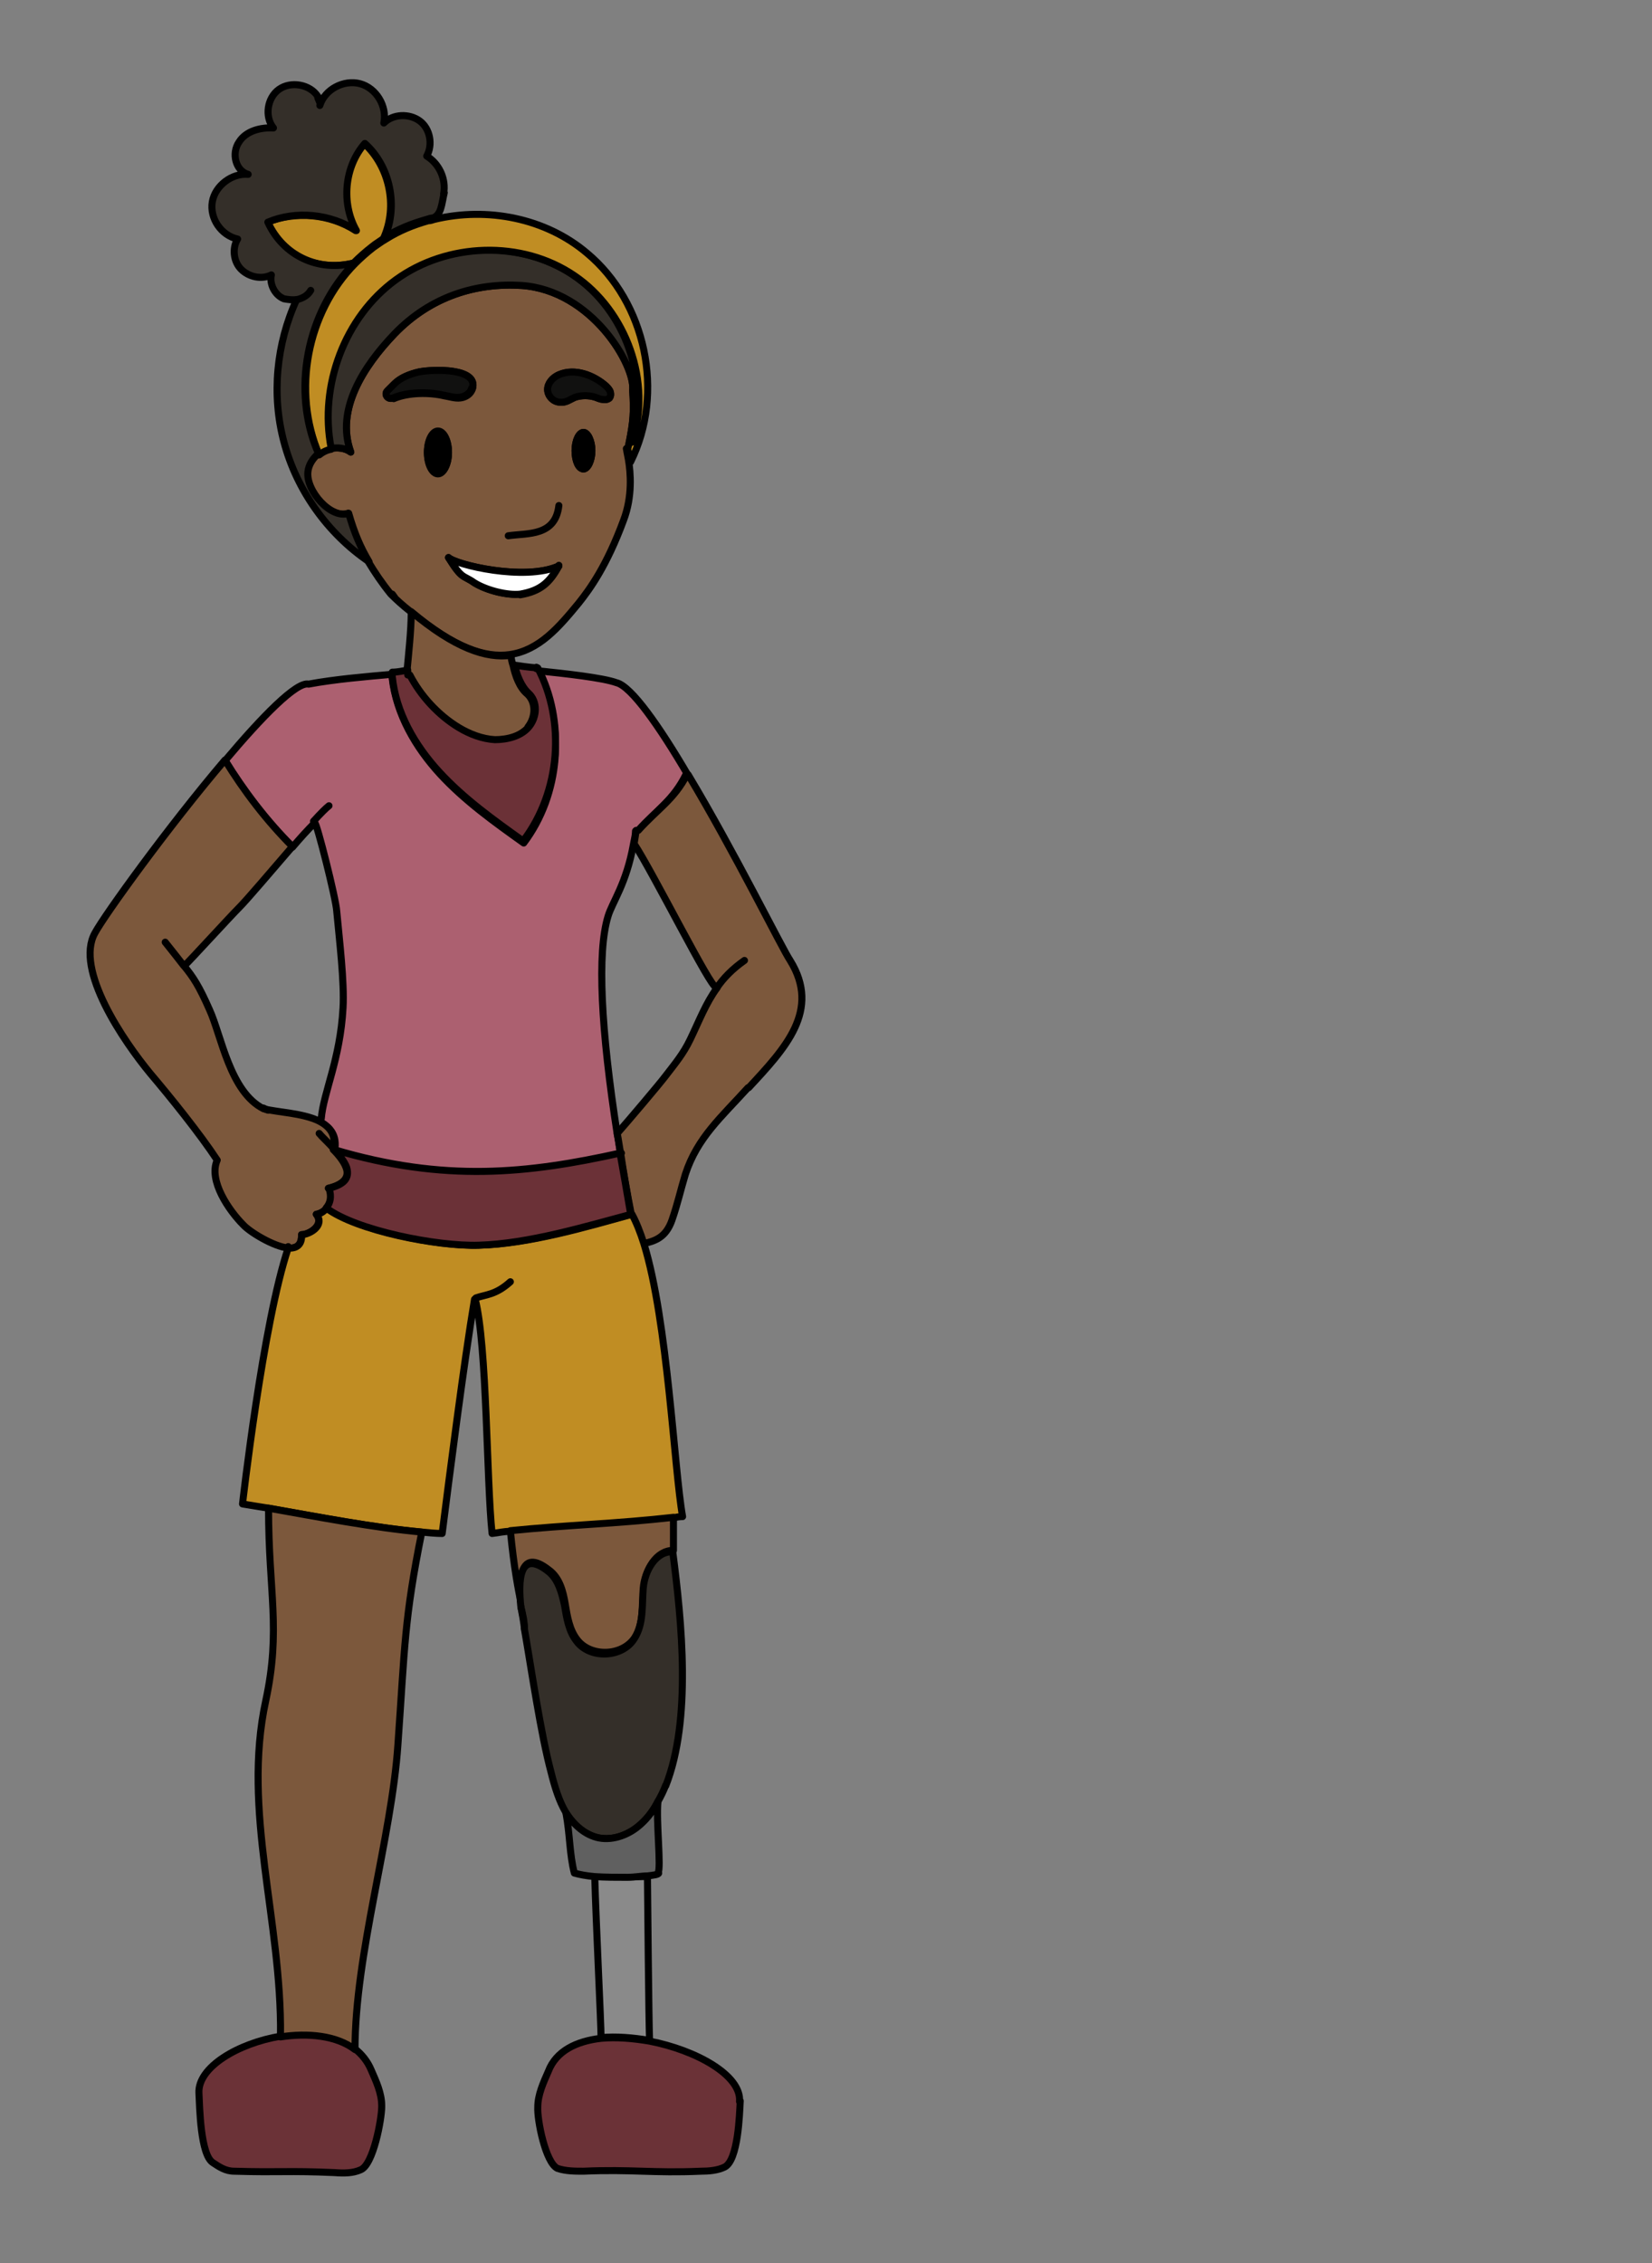 <?xml version="1.0" encoding="UTF-8"?><svg id="usa" xmlns="http://www.w3.org/2000/svg" width="235" height="321.9" viewBox="0 0 235 321.9"><rect x="0" y="0" width="235" height="321.9" fill="#808080" stroke="none"/><defs><style>.cls-1{fill:#7c583c;}.cls-1,.cls-2,.cls-3,.cls-4,.cls-5,.cls-6,.cls-7,.cls-8,.cls-9,.cls-10,.cls-11,.cls-12{stroke:#000;stroke-linecap:round;stroke-linejoin:round;}.cls-2{fill:#342f29;}.cls-3{fill:#606060;}.cls-4{fill:#111110;}.cls-5{fill:#8a8a8a;}.cls-6{fill:#ac6070;}.cls-7{fill:#c08d23;}.cls-8{fill:#fff;}.cls-9{fill:#6b3237;}.cls-10{fill:#6b3137;}.cls-11{fill:none;}</style></defs><path class="cls-1" d="M89.3,63.9c0-.3.2-.7.2-1,.6-3,.7-4.3.5-7.4.4-3.5-5.8-14.2-15.8-14.9-6.4-.4-12.9,1.5-18.1,6.9-4.4,4.6-8.4,10.8-6.2,16.8-.8-.6-1.9-.7-2.9-.5-.6.1-1.2.4-1.8.8-.8.6-1.4,1.5-1.5,2.5-.3,2.7,3.3,6.8,5.8,5.9.8,2.8,1.7,4.9,2.9,6.9.9,1.5,1.9,3,3.2,4.6,0,0,0,0,0,0,.9.9,1.8,1.7,2.7,2.4,6.2,5.2,10.7,6.7,14.2,6.2,4.2-.6,7-3.9,9.8-7.3,1.6-2,4-5.3,6.4-11.8,1.3-3.4,1-6.8.7-8.6-.2-1-.3-1.6-.3-1.6ZM55.9,56.6c-.7.3-1.3-.5-.8-1,.3-.3.7-.7,1-1,.9-.9,2.2-1.4,3.5-1.7,2-.4,8.5-.6,7.6,2.4-.2.7-.9,1.2-1.7,1.3-.8.1-1.6-.2-2.3-.3-2.1-.5-5.1-.5-7.2.4ZM62.3,67.3c-.8,0-1.5-1.3-1.5-3s.7-3,1.5-3,1.5,1.3,1.5,3-.7,3-1.5,3ZM74,84.5c-1.8.2-4.7-.5-6.5-1.6-1.7-1.2-1.7-.4-3.7-3.6,1,1,10.8,3.4,15.7,1.2-1.3,2.4-2.6,3.6-5.5,4.1ZM83,66.7c-.7,0-1.2-1.1-1.2-2.6s.6-2.6,1.2-2.6,1.2,1.2,1.2,2.6-.6,2.6-1.2,2.6ZM86.7,56.6c-.2.2-.6.3-1,.2-.3,0-.7-.2-1-.3-.9-.3-2-.3-2.9,0-.7.3-1.3.8-2.1.7-1,0-1.8-.9-1.8-1.8,0-.9.7-1.7,1.6-2.1,2.3-1,5,.1,6.7,1.6.2.2.5.5.6.8.1.3.1.6-.1.9Z"/><path class="cls-8" d="M79.5,80.4c-1.3,2.4-2.6,3.6-5.5,4.1-1.8.2-4.7-.5-6.5-1.6-1.7-1.2-1.7-.4-3.7-3.6,1,1,10.8,3.4,15.7,1.2Z"/><path class="cls-2" d="M89.9,63h-.4c.6-3.1.7-4.4.5-7.5.4-3.5-5.8-14.2-15.8-14.9-6.4-.4-12.9,1.5-18.1,6.9-4.4,4.6-8.4,10.8-6.2,16.8-.8-.6-1.9-.7-2.9-.5v-.2c-1.8-8.8,1.8-18.6,9.1-23.9,7.3-5.3,17.9-5.6,25.4-.6,7.5,5,11.1,15.2,8.2,23.8Z"/><path class="cls-1" d="M75.2,103.4c-1.1,1.3-3.1,2-4.9,1.9-1.8,0-3.6-.8-5.1-1.7-2.9-1.8-5.5-4.5-7-7.5h-.3c0-.2,0-.5,0-.7.2-2.2.6-5.7.6-8.4,6.2,5.2,10.7,6.7,14.2,6.2,0,.4.1.9.3,1.5.3,1.4.9,3.1,2,4,1.3,1.2,1.2,3.3.1,4.7Z"/><path class="cls-12" d="M84.2,64.1c0,1.4-.6,2.6-1.2,2.6s-1.2-1.1-1.2-2.6.6-2.6,1.2-2.6,1.2,1.2,1.2,2.6Z"/><path class="cls-12" d="M63.8,64.4c0,1.6-.7,3-1.5,3s-1.5-1.3-1.5-3,.7-3,1.5-3,1.5,1.3,1.5,3Z"/><path class="cls-11" d="M79.5,71.9c-.5,4.4-4.4,3.9-7.2,4.3"/><line class="cls-11" x1="49.7" y1="165.9" x2="49.4" y2="166"/><line class="cls-11" x1="47.2" y1="170.4" x2="47.1" y2="170.4"/><line class="cls-11" x1="89.8" y1="172.7" x2="89.4" y2="172.7"/><line class="cls-11" x1="45.4" y1="159.3" x2="45.4" y2="159.3"/><path class="cls-11" d="M90.5,110.2c.2,3.1,0,5.7-.2,7.9"/><path class="cls-11" d="M44.7,117s0,0,0,.1"/><path class="cls-6" d="M97.8,110.1h-.2c-1.8,3.7-4.2,5.1-6.9,8.1h-.3c0,.7-.2,1.3-.3,1.9-1,5.6-3,8.2-3.6,10.2-1.6,5.2-1,16.2,1.3,31,.2.9.3,1.9.5,2.9-13.1,2.9-24.9,4.2-40.7-.5,0,0,0,0,0,0,.4-2.2-.6-3.4-2.1-4.1l.2-.5c.3-3.7,2.7-8.4,3.1-15.8.2-3.6-.5-9.4-.9-13.7-.1-1.8-2.9-12.8-3.1-12.5h-.1c-.9.9-2,2.1-3.1,3.4-3.7-3.7-6.9-7.9-9.6-12.3,5.3-6.3,10.2-11.3,11.9-10.9,3.7-.7,8.5-1.1,11.9-1.4v.6c.6,5.1,3.3,9.8,6.8,13.6,3.5,3.8,7.7,6.8,11.9,9.8,5.2-6.9,6-16.8,2-24.5,3.9.4,9.3,1,11.2,1.7,2.1.5,6.1,6.2,10.2,13.2Z"/><path class="cls-1" d="M106.4,154.7c-3.8,4.2-7.2,7.1-8.9,12.3-.7,2.3-1.1,4.2-1.9,6.5-.9,2.6-2.5,3-4.1,3.4-.5-1.7-1.1-3.1-1.7-4.2-.6-3-1.1-5.9-1.5-8.6-.2-1-.3-1.9-.5-2.9,1.5-1.7,6-7,6.9-8.2,1.3-1.7,2.5-3.1,3.5-5.2,1.3-2.7,2.2-5.1,3.8-7.3l-.2-.2c-.5.6-8.9-16.2-11.6-20.3.1-.6.2-1.2.3-1.9h.3c2.7-3,5.1-4.4,6.9-7.9h.2c6.5,10.8,13.4,24.8,14.5,26.4,4.4,7.1-.7,12.5-5.9,18.1Z"/><path class="cls-11" d="M101.7,140.3s0,0,0,0"/><path class="cls-11" d="M105.9,136.6c-1.7,1.2-3,2.5-4,4"/><line class="cls-11" x1="26.1" y1="137.3" x2="26.1" y2="137.3"/><path class="cls-11" d="M46.8,114.6c-.4.3-1.2,1.1-2.2,2.2"/><path class="cls-1" d="M46.9,169c.5,1.2.2,2.2-.4,2.8-.4.5-1,.8-1.5.9,1.2,1.6-1.1,2.9-2.1,2.9,0,1.5-.7,2-1.9,1.9-2.1-.2-5.5-2.3-6.4-3.3-2-2-5-6.3-3.7-9.2-2.5-3.8-6.7-9-9.5-12.3-3.8-4.6-10.8-14.8-7.9-20,1.4-2.6,10.5-15.2,18.5-24.6,2.7,4.4,5.9,8.6,9.6,12.3-3.1,3.6-6.5,7.6-7.6,8.7-1.3,1.3-6.5,7-7.8,8.3,1.3,1.6,2.1,2.8,3.6,6.2,1.7,3.7,2.9,11.7,7.7,14.1h0c2,.5,5.5.6,7.8,1.7h0c1.6.8,2.6,2,2.1,4.1,0,0,0,0,0,0,0,0,0,0,0,0,.8.8,1.5,1.7,1.8,2.5.5,1.2,0,2.4-2.5,3Z"/><path class="cls-11" d="M26.1,137.3c-.7-.9-1.4-1.8-2.6-3.3"/><path class="cls-11" d="M38.2,157.9c-.2,0-.5-.2-.7-.3"/><path class="cls-11" d="M47.5,163.4c-.8-.9-1.7-1.7-2.1-2.2"/><path class="cls-7" d="M97,215.7c-.4,0-.9.1-1.3.2-7.9.9-15.3,1.1-23.2,1.9-.8,0-1.6.2-2.5.3-.8-7.5-.7-26.7-2.4-33.3,0,0-.1,0-.1,0-1.5,8.9-3.6,25.4-4.6,33.3-.9,0-1.9-.1-2.9-.2-6.7-.6-15-2.2-21.8-3.4-1.3-.2-2.5-.4-3.7-.6,0,0,2.9-25.7,6.5-36.4,1.1.1,2-.4,1.9-1.9,1.1,0,3.4-1.3,2.1-2.9.5,0,1.1-.4,1.5-.9,4.1,3.1,15.7,5.5,21.7,5.3,7.1-.2,15.2-2.6,21.7-4.4.6,1.1,1.2,2.6,1.7,4.2,3.4,11,4.3,32.1,5.5,38.8Z"/><path class="cls-11" d="M41,177.3v.2h0"/><path class="cls-11" d="M72.6,182.3c-2.1,1.9-3.5,1.8-4.9,2.3"/><path class="cls-10" d="M89.8,172.7c-6.4,1.7-14.6,4.2-21.7,4.4-5.9.2-17.5-2.1-21.7-5.3.6-.7.8-1.6.4-2.8,2.5-.6,2.9-1.7,2.5-3-.3-.8-1-1.7-1.8-2.5,15.8,4.7,27.6,3.4,40.7.5.5,2.8,1,5.6,1.5,8.6Z"/><path class="cls-9" d="M54.3,299.6c0,1.8-1.2,8.3-3,9-1.1.5-2.4.5-3.7.4-6.8-.3-7.6,0-14.3-.2-1.2,0-2.1-.6-3-1.2-1.8-1.1-1.9-8-2-9.9-.2-3.7,5.6-7.1,11.6-8.1,3.9-.6,8-.2,10.6,1.8,1,.8,1.8,1.8,2.3,3,.7,1.6,1.5,3.3,1.5,5.1Z"/><path class="cls-11" d="M41.6,120.4h-.1"/><path class="cls-1" d="M95.8,215.9v4.6c-2.5,0-4,2.8-4.2,5.2-.3,2.5,0,5.2-1.3,7.2-1.8,2.7-6.3,2.8-8.2.3-1.1-1.4-1.4-3.3-1.7-5.1-.3-1.8-.8-3.7-2.3-4.8-4.2-3.3-4.3,1.4-3.9,5.1-.5-2.4-1.1-5.5-1.6-10.7,7.9-.8,15.3-1,23.2-1.9h0Z"/><path class="cls-1" d="M60,217.9c-2.5,12.4-2.4,16.2-3.4,30.3-.9,13.2-6.1,29.7-6.1,43.3-2.6-2-6.7-2.4-10.6-1.8v-.2c.2-16.3-5.5-31.9-2.1-47.6,2.2-10.2.4-15.4.4-27.4,6.8,1.2,15.1,2.8,21.8,3.4Z"/><path class="cls-2" d="M94.7,253.9c-.3.8-.7,1.6-1.1,2.3-.6,1.2-1.4,2.3-2.4,3.2-1.6,1.5-3.9,2.4-6,2-2-.4-3.7-1.9-4.7-3.6s-1.6-3.7-2.1-5.7c-1.5-5.6-2.8-14.7-3.8-20.4,0-1-.2-2-.5-3.1,0,0,0,0,0,0-.4-3.7-.3-8.4,3.9-5.1,1.4,1.1,1.9,3,2.3,4.8.3,1.8.6,3.7,1.7,5.1,1.9,2.6,6.5,2.4,8.2-.3,1.4-2.1,1.1-4.8,1.3-7.2.2-2.5,1.8-5.3,4.2-5.2,1.3,10,2.7,23.9-1,33.3Z"/><path class="cls-11" d="M74.6,231.6c0-.6-.3-1.8-.5-3.1.2,1.2.4,2.1.5,3.1Z"/><path class="cls-10" d="M74.4,119.6c-4.2-3-8.4-6-11.9-9.8-3.5-3.8-6.2-8.5-6.7-13.6v-.6c.8,0,1.6-.2,2.2-.3,0,.3,0,.5,0,.7h.3c1.5,2.9,4,5.7,7,7.5,1.5.9,3.3,1.6,5.1,1.7,1.8,0,3.8-.5,4.9-1.9,1.1-1.4,1.2-3.5-.1-4.7-1.1-1-1.7-2.7-2-4,.7.1,1.9.3,3.3.4,4,7.6,3.2,17.6-2,24.5Z"/><path class="cls-11" d="M76.3,95.1c0,0,0-.1,0-.2"/><path class="cls-11" d="M88.4,164h-.1"/><path class="cls-9" d="M105.3,298.8c-.1,2-.3,8.4-2.2,9.4-1,.5-2.3.6-3.4.6-6.8.3-9.9-.3-16.7,0-1.2,0-2.5,0-3.7-.4-1.7-.8-2.9-6.9-2.8-8.7,0-1.8.8-3.5,1.5-5.1,1.1-2.9,4-4.3,7.5-4.7,2.2-.2,4.5,0,6.9.4,6.7,1.3,13.1,4.9,12.8,8.6Z"/><path class="cls-11" d="M56.1,84.9c-.1-.1-.2-.3-.3-.4"/><path class="cls-7" d="M89.6,65.5c-.2-1-.3-1.6-.3-1.6,0-.3.2-.7.2-1h.4c2.9-8.5-.8-18.7-8.2-23.7-7.5-5.1-18.1-4.7-25.4.6-7.3,5.3-10.9,15.1-9.2,23.9v.2c-.6.1-1.2.4-1.7.8h0c-3.9-9.1-1.7-20.3,5.1-27.2h0c.8-.8,1.7-1.6,2.6-2.3.6-.4,1.1-.8,1.8-1.2,1.9-1.2,3.9-2,6-2.6.3,0,.6-.1.9-.2,7.5-1.8,15.8-.2,21.7,4.8,8.4,7,11.1,19.9,6.2,29.7Z"/><path class="cls-11" d="M89.6,65.5s0,0,0,0"/><path class="cls-7" d="M54.7,33.8h0c-.6.5-1.2.8-1.8,1.3-.9.7-1.8,1.5-2.6,2.3h0c-5.2,1.3-10.1-1-12.3-5.8,4.1-1.6,8.9-1.2,12.6,1.2-2.2-3.8-1.7-9,1.2-12.4,3.6,3.3,4.8,8.9,2.8,13.4Z"/><path class="cls-11" d="M42.5,42.1c0,.2-.2.3-.2.5"/><path class="cls-2" d="M63.2,27.4c-.4,1.7-.4,3.1-1.6,3.6-.3,0-.6.1-.9.2-2.1.6-4.2,1.4-6,2.6h0c2-4.5.8-10.2-2.8-13.4-2.9,3.3-3.4,8.5-1.2,12.4-3.7-2.4-8.6-2.9-12.6-1.2,2.2,4.8,7.2,7.1,12.3,5.8-6.8,7-9,18.2-5.1,27.1h0c-.8.7-1.4,1.6-1.5,2.6-.3,2.7,3.3,6.8,5.8,5.9.8,2.8,1.7,4.9,2.9,6.9h0c-5.9-4-10.3-10.2-12.1-17-1.8-6.7-1.1-14,1.8-20.3-.6.1-1.2,0-1.8-.1-1.3-.5-2.1-2.1-1.8-3.4-1.4.7-3.2.3-4.3-.8-1.1-1.1-1.3-3-.5-4.3-2.3-.5-4-2.9-3.6-5.3.4-2.3,2.8-4.1,5.1-3.9-1.8-.5-2.4-3-1.3-4.6,1-1.6,3.1-2.1,4.9-2-1.3-1.6-.9-4.3.8-5.5,1.7-1.2,4.4-.7,5.5,1-.1.3.5,1,.3,1.3.7-2.3,3.4-3.7,5.7-3.1,2.3.6,3.9,3.2,3.4,5.6,1.3-1.3,3.6-1.4,5.1-.3,1.5,1.1,1.9,3.4,1,5,1.8,1.1,2.8,3.3,2.4,5.4Z"/><path class="cls-11" d="M44.2,41.3c-.4.7-1.1,1.1-1.9,1.3"/><path class="cls-4" d="M67.1,55.2c-.2.7-.9,1.2-1.7,1.3-.8.1-1.6-.2-2.3-.3-2.1-.5-5.1-.5-7.2.4-.7.3-1.3-.5-.8-1,.3-.3.7-.7,1-1,.9-.9,2.2-1.4,3.5-1.7,2-.4,8.5-.6,7.6,2.4Z"/><path class="cls-4" d="M86.7,56.6c-.2.2-.6.3-1,.2-.3,0-.7-.2-1-.3-.9-.3-2-.3-2.9,0-.7.3-1.3.8-2.1.7-1,0-1.8-.9-1.8-1.8,0-.9.7-1.7,1.6-2.1,2.3-1,5,.1,6.7,1.6.2.2.5.5.6.8.1.3.1.6-.1.9Z"/><path class="cls-5" d="M92.4,290.2c-2.4-.4-4.7-.6-6.9-.4h0c0-2.1-.7-15.8-.9-23h0c1.5.1,3.1.1,4.6.1h2.9c0,.7.2,21.5.3,23.2Z"/><path class="cls-3" d="M93.7,266.4c0,.2-.7.3-1.6.4-.8,0-1.8.2-2.9.2-1.5,0-3.1,0-4.6-.1-1.2-.1-2.2-.3-2.9-.5-.7-2.7-.6-5.4-1.2-8.6,1.1,1.7,2.7,3.2,4.7,3.6,2.1.4,4.4-.5,6-2,1-.9,1.8-2,2.4-3.2-.3,2.8.5,9.5,0,10.2Z"/></svg>